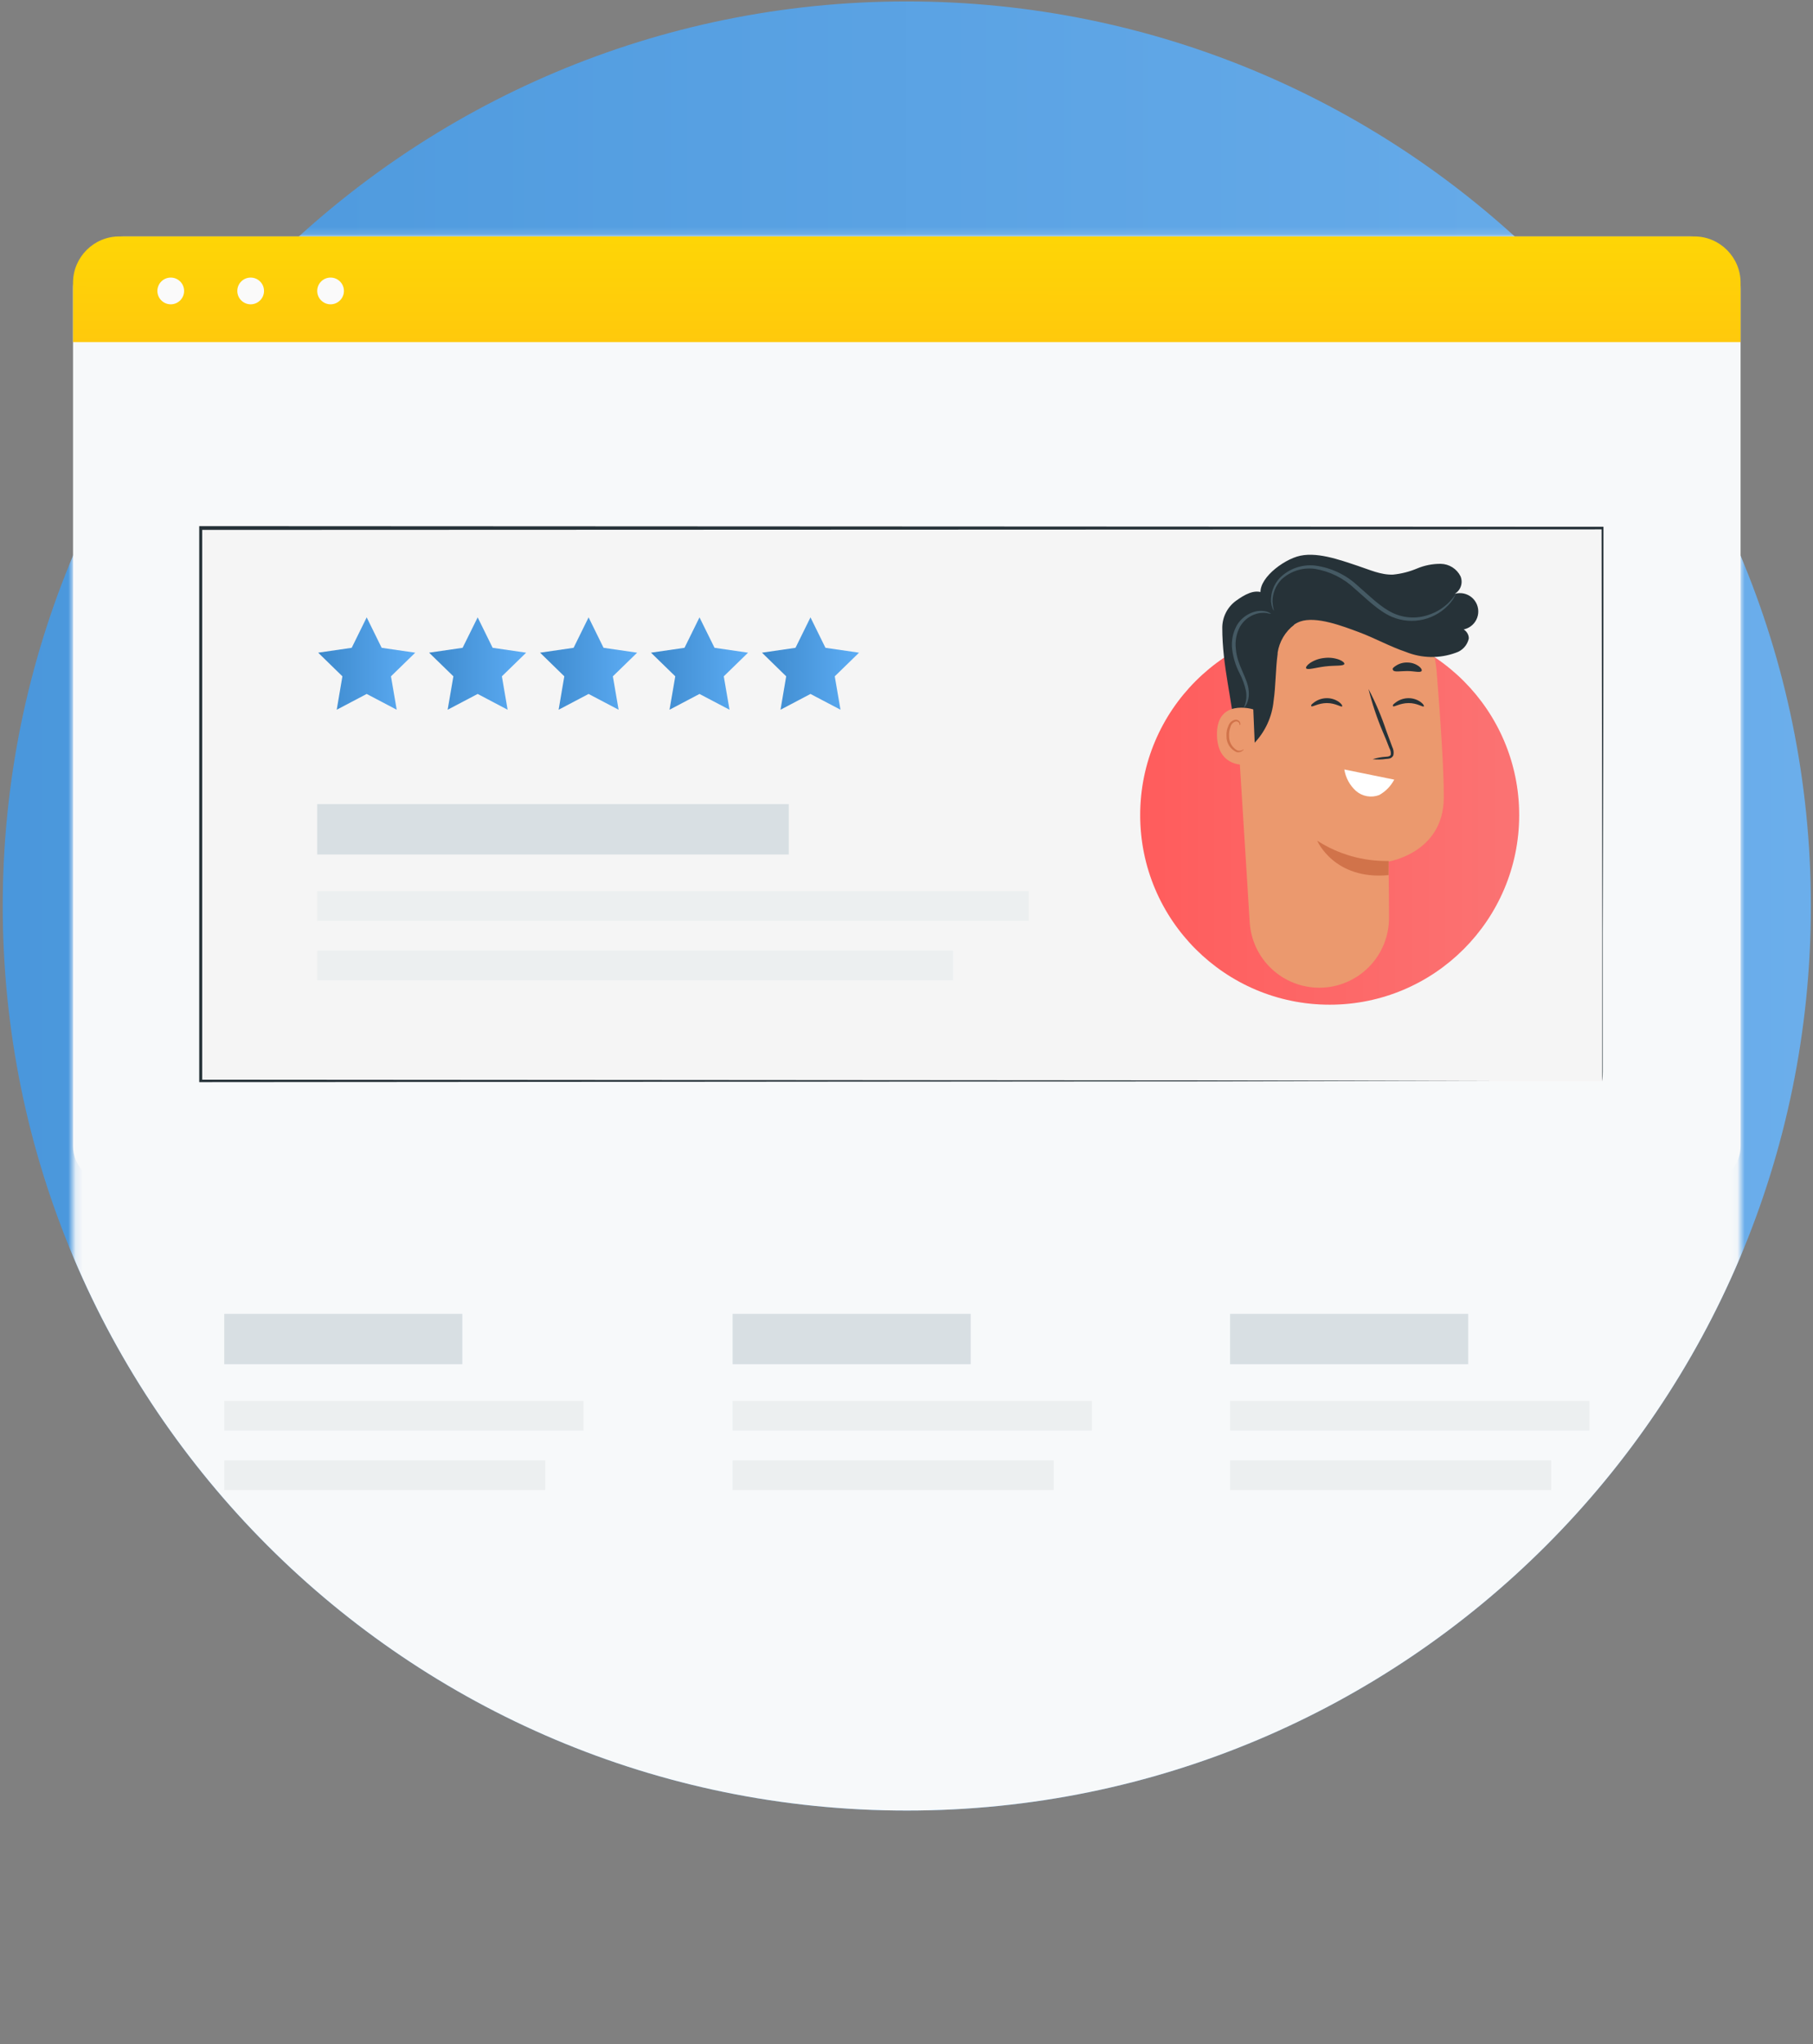 <?xml version="1.0" encoding="UTF-8"?> <svg xmlns="http://www.w3.org/2000/svg" width="252" height="284" viewBox="0 0 252 284" fill="none"><rect x="0" y="0" width="252" height="284" fill="#808080" stroke="none"/><path d="M0.38 125.861C0.38 56.46 56.641 0.199 126.042 0.199V0.199C195.443 0.199 251.704 56.46 251.704 125.861V125.861C251.704 195.262 195.443 251.523 126.042 251.523V251.523C56.641 251.523 0.38 195.262 0.38 125.861V125.861Z" fill="url(#paint0_linear)"></path><mask id="mask0" maskUnits="userSpaceOnUse" x="10" y="32" width="232" height="252"><rect x="10.126" y="32.847" width="231.833" height="250.964" rx="6" fill="#F7F9FA"></rect></mask><g mask="url(#mask0)"><path d="M0.38 125.861C0.38 56.46 56.641 0.199 126.042 0.199V0.199C195.443 0.199 251.704 56.46 251.704 125.861V125.861C251.704 195.262 195.443 251.523 126.042 251.523V251.523C56.641 251.523 0.38 195.262 0.38 125.861V125.861Z" fill="#F7F9FA"></path></g><path d="M237.192 164.091H14.892C12.285 164.091 10.151 161.912 10.151 159.249V40.077C10.151 36.102 13.335 32.847 17.229 32.847H234.856C238.748 32.847 241.934 36.1 241.934 40.077V159.249C241.932 161.912 239.799 164.091 237.192 164.091Z" fill="#F7F9FA"></path><path d="M241.932 47.525H10.15V39.274C10.15 35.74 13.039 32.847 16.568 32.847H235.516C239.045 32.847 241.934 35.74 241.934 39.274V47.525H241.932Z" fill="url(#paint1_linear)"></path><rect x="31.166" y="182.521" width="33.095" height="6.999" fill="#D8DFE3"></rect><rect x="101.832" y="182.521" width="33.095" height="6.999" fill="#D8DFE3"></rect><rect x="170.979" y="182.521" width="33.095" height="6.999" fill="#D8DFE3"></rect><path d="M81.106 194.613H31.166V198.733H81.106V194.613Z" fill="#ECEFF0"></path><path d="M151.771 194.613H101.832V198.733H151.771V194.613Z" fill="#ECEFF0"></path><path d="M220.919 194.613H170.979V198.733H220.919V194.613Z" fill="#ECEFF0"></path><path d="M75.798 202.881H31.166V207H75.798V202.881Z" fill="#ECEFF0"></path><path d="M146.464 202.881H101.832V207H146.464V202.881Z" fill="#ECEFF0"></path><path d="M215.612 202.881H170.979V207H215.612V202.881Z" fill="#ECEFF0"></path><path d="M23.734 42.274C24.759 42.274 25.59 41.443 25.59 40.417C25.59 39.392 24.759 38.561 23.734 38.561C22.709 38.561 21.877 39.392 21.877 40.417C21.877 41.443 22.709 42.274 23.734 42.274Z" fill="#FAFAFA"></path><path d="M34.841 42.274C35.866 42.274 36.697 41.443 36.697 40.417C36.697 39.392 35.866 38.561 34.841 38.561C33.816 38.561 32.984 39.392 32.984 40.417C32.984 41.443 33.816 42.274 34.841 42.274Z" fill="#FAFAFA"></path><path d="M45.948 42.274C46.973 42.274 47.804 41.443 47.804 40.417C47.804 39.392 46.973 38.561 45.948 38.561C44.923 38.561 44.092 39.392 44.092 40.417C44.092 41.443 44.923 42.274 45.948 42.274Z" fill="#FAFAFA"></path><path d="M222.708 73.329H27.783V150.175H222.708V73.329Z" fill="#F5F5F5"></path><path d="M222.708 150.221C222.708 150.221 222.708 149.753 222.708 148.854C222.708 147.955 222.708 146.626 222.708 144.883C222.708 141.389 222.708 136.253 222.708 129.622C222.708 116.379 222.653 97.184 222.616 73.375L222.781 73.54L27.866 73.614L28.104 73.375C28.104 100.256 28.104 126.22 28.104 150.221L27.875 149.991L167.607 150.092L208.171 150.157H219.03H221.837H222.799H221.882H219.131H208.318L167.809 150.221L27.921 150.331H27.691V150.221C27.691 126.22 27.691 100.256 27.691 73.375V73.091H27.939L222.708 73.183H222.873V73.348C222.873 97.193 222.809 116.452 222.781 129.696C222.781 136.308 222.781 141.435 222.781 144.92C222.781 146.644 222.781 147.965 222.781 148.863C222.781 149.762 222.708 150.221 222.708 150.221Z" fill="#263238"></path><path d="M50.968 85.766L53.05 89.993L57.718 90.672L54.343 93.955L55.141 98.596L50.968 96.404L46.804 98.596L47.593 93.955L44.227 90.672L48.886 89.993L50.968 85.766Z" fill="url(#paint2_linear)"></path><path d="M66.394 85.766L68.475 89.993L73.134 90.672L69.759 93.955L70.557 98.596L66.394 96.404L62.221 98.596L63.019 93.955L59.644 90.672L64.302 89.993L66.394 85.766Z" fill="url(#paint3_linear)"></path><path d="M81.811 85.766L83.892 89.993L88.561 90.672L85.186 93.955L85.984 98.596L81.811 96.404L77.647 98.596L78.436 93.955L75.07 90.672L79.729 89.993L81.811 85.766Z" fill="url(#paint4_linear)"></path><path d="M97.227 85.766L99.318 89.993L103.977 90.672L100.602 93.955L101.4 98.596L97.227 96.404L93.063 98.596L93.861 93.955L90.486 90.672L95.145 89.993L97.227 85.766Z" fill="url(#paint5_linear)"></path><path d="M112.653 85.766L114.735 89.993L119.403 90.672L116.028 93.955L116.826 98.596L112.653 96.404L108.49 98.596L109.278 93.955L105.913 90.672L110.572 89.993L112.653 85.766Z" fill="url(#paint6_linear)"></path><path d="M184.821 139.573C199.368 139.573 211.161 127.78 211.161 113.233C211.161 98.686 199.368 86.894 184.821 86.894C170.274 86.894 158.481 98.686 158.481 113.233C158.481 127.78 170.274 139.573 184.821 139.573Z" fill="url(#paint7_linear)"></path><path d="M171.642 95.111L173.706 128.127C173.86 130.589 174.946 132.899 176.744 134.588C178.542 136.276 180.915 137.216 183.382 137.216V137.216C184.66 137.215 185.926 136.961 187.105 136.468C188.285 135.976 189.356 135.255 190.256 134.347C191.156 133.44 191.868 132.363 192.35 131.179C192.833 129.995 193.076 128.727 193.066 127.449C193.066 123.413 192.993 119.69 192.993 119.69C192.993 119.69 200.587 118.507 200.678 110.913C200.724 107.318 200.22 99.972 199.688 93.24C199.391 89.593 197.733 86.191 195.043 83.711C192.353 81.23 188.829 79.852 185.17 79.85H184.821C182.945 79.961 181.109 80.447 179.424 81.279C177.738 82.111 176.236 83.273 175.008 84.696C173.779 86.119 172.848 87.774 172.27 89.563C171.692 91.352 171.479 93.238 171.642 95.111Z" fill="#EB996E"></path><path d="M193.011 119.607C189.497 119.674 186.043 118.694 183.088 116.792C183.088 116.792 185.436 122.294 193.002 121.57L193.011 119.607Z" fill="#D1734A"></path><path d="M197.909 98.128C197.772 98.275 196.992 97.66 195.781 97.67C194.571 97.679 193.764 98.257 193.635 98.11C193.507 97.963 193.709 97.789 194.085 97.523C194.587 97.172 195.187 96.986 195.8 96.991C196.406 96.992 196.997 97.185 197.487 97.541C197.854 97.816 197.973 98.064 197.909 98.128Z" fill="#263238"></path><path d="M186.555 98.128C186.417 98.275 185.638 97.67 184.436 97.67C183.235 97.67 182.409 98.257 182.281 98.11C182.152 97.963 182.354 97.798 182.73 97.523C183.236 97.171 183.838 96.985 184.454 96.991C185.061 96.992 185.651 97.185 186.142 97.541C186.5 97.816 186.619 98.064 186.555 98.128Z" fill="#263238"></path><path d="M190.792 105.465C191.406 105.278 192.041 105.164 192.681 105.126C192.984 105.126 193.259 105.034 193.314 104.832C193.348 104.513 193.277 104.191 193.112 103.915C192.837 103.191 192.544 102.439 192.195 101.65C191.381 99.727 190.719 97.743 190.214 95.716C191.188 97.567 192.01 99.493 192.672 101.476C192.966 102.274 193.25 103.026 193.516 103.759C193.701 104.118 193.756 104.53 193.672 104.924C193.627 105.029 193.559 105.123 193.473 105.199C193.388 105.276 193.286 105.332 193.177 105.364C193.012 105.405 192.842 105.427 192.672 105.429C192.05 105.525 191.418 105.537 190.792 105.465V105.465Z" fill="#263238"></path><path d="M186.857 92.249C186.738 92.561 185.573 92.415 184.207 92.58C182.84 92.745 181.73 93.121 181.547 92.837C181.474 92.699 181.666 92.396 182.106 92.094C182.698 91.708 183.375 91.472 184.078 91.406C184.778 91.319 185.489 91.4 186.151 91.644C186.655 91.846 186.903 92.094 186.857 92.249Z" fill="#263238"></path><path d="M197.587 93.222C197.386 93.488 196.588 93.222 195.616 93.222C194.643 93.222 193.836 93.396 193.644 93.121C193.451 92.846 193.69 92.717 194.047 92.47C194.525 92.164 195.086 92.013 195.652 92.039C196.221 92.044 196.773 92.231 197.23 92.57C197.569 92.827 197.679 93.093 197.587 93.222Z" fill="#263238"></path><path d="M179.887 86.793C178.643 87.74 177.817 89.135 177.585 90.681C177.585 90.736 177.585 90.791 177.585 90.837C177.292 93.002 177.338 95.203 177.026 97.367C176.815 99.561 175.876 101.621 174.357 103.218C173.697 103.833 172.523 104.255 172 103.53C171.816 103.233 171.72 102.889 171.725 102.54C171.321 97.312 169.891 92.671 169.891 87.205C169.892 86.473 170.066 85.752 170.399 85.1C170.732 84.448 171.215 83.884 171.807 83.454C172.954 82.638 174.348 81.785 175.623 82.391C176.897 82.996 178.539 85.371 179.53 86.38" fill="#263238"></path><path d="M174.201 98.55C174.073 98.495 168.992 97 169.157 102.219C169.322 107.437 174.494 106.171 174.504 106.025C174.513 105.878 174.201 98.55 174.201 98.55Z" fill="#EB996E"></path><path d="M172.853 104.08C172.853 104.08 172.762 104.145 172.615 104.227C172.397 104.314 172.154 104.314 171.936 104.227C171.594 104.026 171.312 103.737 171.119 103.39C170.926 103.044 170.828 102.652 170.836 102.255C170.808 101.811 170.88 101.366 171.047 100.953C171.09 100.789 171.172 100.638 171.288 100.513C171.403 100.388 171.547 100.294 171.707 100.238C171.81 100.206 171.92 100.212 172.019 100.254C172.118 100.296 172.199 100.371 172.248 100.467C172.321 100.614 172.248 100.715 172.321 100.724C172.395 100.733 172.431 100.632 172.386 100.421C172.349 100.293 172.272 100.18 172.165 100.1C172.017 100.001 171.837 99.962 171.661 99.99C171.449 100.039 171.254 100.141 171.093 100.287C170.933 100.433 170.812 100.619 170.744 100.825C170.536 101.278 170.444 101.776 170.478 102.274C170.466 102.737 170.592 103.194 170.84 103.586C171.088 103.978 171.448 104.288 171.872 104.475C172.011 104.514 172.158 104.519 172.3 104.49C172.442 104.462 172.575 104.4 172.688 104.31C172.844 104.209 172.872 104.09 172.853 104.08Z" fill="#D1734A"></path><path d="M175.476 83.188C174.192 81.116 177.696 78.135 180.254 77.328C182.813 76.521 186.197 77.768 188.738 78.612C190.352 79.144 191.957 79.896 193.644 79.823C194.777 79.709 195.887 79.427 196.937 78.988C197.987 78.543 199.117 78.319 200.257 78.328C200.83 78.337 201.39 78.503 201.875 78.809C202.361 79.114 202.753 79.548 203.008 80.061C203.116 80.32 203.166 80.598 203.157 80.878C203.148 81.158 203.079 81.433 202.955 81.684C202.831 81.935 202.654 82.157 202.437 82.334C202.22 82.511 201.968 82.64 201.697 82.712C202.058 82.513 202.462 82.404 202.874 82.396C203.286 82.388 203.695 82.48 204.064 82.663C204.432 82.847 204.751 83.118 204.993 83.452C205.234 83.787 205.391 84.174 205.45 84.583C205.508 84.991 205.467 85.407 205.329 85.796C205.192 86.184 204.962 86.534 204.66 86.814C204.358 87.095 203.992 87.298 203.594 87.406C203.196 87.514 202.778 87.524 202.375 87.435C203.109 86.875 204.21 87.792 204.155 88.719C204.051 89.175 203.83 89.597 203.513 89.941C203.196 90.285 202.794 90.54 202.348 90.681C200.106 91.503 197.639 91.463 195.424 90.571C193.186 89.819 191.104 88.645 188.885 87.82C186.665 86.994 182.942 85.555 180.713 86.343C179.071 86.921 177.962 88.902 177.045 88.462C176.607 88.23 176.23 87.898 175.945 87.494C175.66 87.089 175.474 86.622 175.403 86.132C175.271 85.146 175.305 84.145 175.504 83.17" fill="#263238"></path><path d="M202.348 82.565C202.302 82.565 202.082 82.95 201.522 83.555C200.726 84.391 199.737 85.021 198.643 85.389C197.03 85.974 195.253 85.905 193.69 85.197C191.929 84.399 190.416 82.822 188.674 81.327C187.057 79.833 185.021 78.873 182.841 78.575C181.938 78.466 181.022 78.564 180.162 78.861C179.303 79.158 178.522 79.647 177.879 80.29C177.464 80.735 177.143 81.26 176.935 81.832C176.727 82.404 176.636 83.012 176.668 83.619C176.702 83.933 176.776 84.242 176.889 84.537C176.98 84.738 177.044 84.839 177.063 84.83C176.961 84.418 176.897 83.997 176.87 83.574C176.874 82.436 177.314 81.343 178.099 80.52C178.715 79.942 179.452 79.508 180.256 79.249C181.06 78.991 181.912 78.914 182.749 79.025C184.833 79.364 186.766 80.322 188.298 81.776C190.003 83.234 191.562 84.858 193.452 85.683C194.844 86.279 196.391 86.41 197.863 86.056C199.335 85.703 200.654 84.883 201.623 83.72C201.834 83.473 202.016 83.202 202.164 82.913C202.274 82.684 202.348 82.574 202.348 82.565Z" fill="#455A64"></path><path d="M172.88 98.321C172.88 98.321 173.11 98.174 173.302 97.761C173.552 97.184 173.641 96.551 173.559 95.927C173.449 94.258 171.963 92.46 171.78 90.159C171.643 89.09 171.845 88.006 172.358 87.059C172.795 86.303 173.473 85.715 174.284 85.389C174.832 85.165 175.428 85.083 176.017 85.151C176.233 85.214 176.454 85.257 176.677 85.279C176.677 85.279 176.494 85.096 176.054 84.959C175.426 84.801 174.765 84.833 174.155 85.05C173.235 85.365 172.453 85.991 171.945 86.82C171.362 87.846 171.124 89.033 171.266 90.204C171.403 91.343 171.742 92.449 172.266 93.469C172.684 94.261 172.993 95.107 173.183 95.982C173.323 96.774 173.217 97.59 172.88 98.321Z" fill="#455A64"></path><path d="M186.857 106.896C187.039 108.04 187.605 109.088 188.462 109.867C188.9 110.25 189.433 110.506 190.005 110.608C190.577 110.71 191.166 110.654 191.709 110.445C192.595 109.949 193.318 109.207 193.791 108.308L186.857 106.896Z" fill="white"></path><rect x="44.092" y="111.711" width="65.546" height="6.999" fill="#D8DFE3"></rect><path d="M143 123.803H44.092V127.922H143V123.803Z" fill="#ECEFF0"></path><path d="M132.488 132.07H44.092V136.19H132.488V132.07Z" fill="#ECEFF0"></path><defs><linearGradient id="paint0_linear" x1="0.38" y1="125.861" x2="251.704" y2="125.861" gradientUnits="userSpaceOnUse"><stop stop-color="#4A97DC"></stop><stop offset="1" stop-color="#6BAEEB"></stop></linearGradient><linearGradient id="paint1_linear" x1="126.042" y1="32.847" x2="126.04" y2="47.525" gradientUnits="userSpaceOnUse"><stop offset="0.026" stop-color="#FED506"></stop><stop offset="1" stop-color="#FFC90C"></stop></linearGradient><linearGradient id="paint2_linear" x1="44.227" y1="89.625" x2="57.718" y2="89.625" gradientUnits="userSpaceOnUse"><stop stop-color="#3D89CC"></stop><stop offset="1" stop-color="#5DADF5"></stop></linearGradient><linearGradient id="paint3_linear" x1="59.644" y1="89.625" x2="73.134" y2="89.625" gradientUnits="userSpaceOnUse"><stop stop-color="#3D89CC"></stop><stop offset="1" stop-color="#5DADF5"></stop></linearGradient><linearGradient id="paint4_linear" x1="75.07" y1="89.625" x2="88.561" y2="89.625" gradientUnits="userSpaceOnUse"><stop stop-color="#3D89CC"></stop><stop offset="1" stop-color="#5DADF5"></stop></linearGradient><linearGradient id="paint5_linear" x1="90.486" y1="89.625" x2="103.977" y2="89.625" gradientUnits="userSpaceOnUse"><stop stop-color="#3D89CC"></stop><stop offset="1" stop-color="#5DADF5"></stop></linearGradient><linearGradient id="paint6_linear" x1="105.913" y1="89.625" x2="119.403" y2="89.625" gradientUnits="userSpaceOnUse"><stop stop-color="#3D89CC"></stop><stop offset="1" stop-color="#5DADF5"></stop></linearGradient><linearGradient id="paint7_linear" x1="158.481" y1="139.574" x2="211.161" y2="139.574" gradientUnits="userSpaceOnUse"><stop stop-color="#FF5C5C"></stop><stop offset="1" stop-color="#FB7373"></stop></linearGradient></defs></svg> 